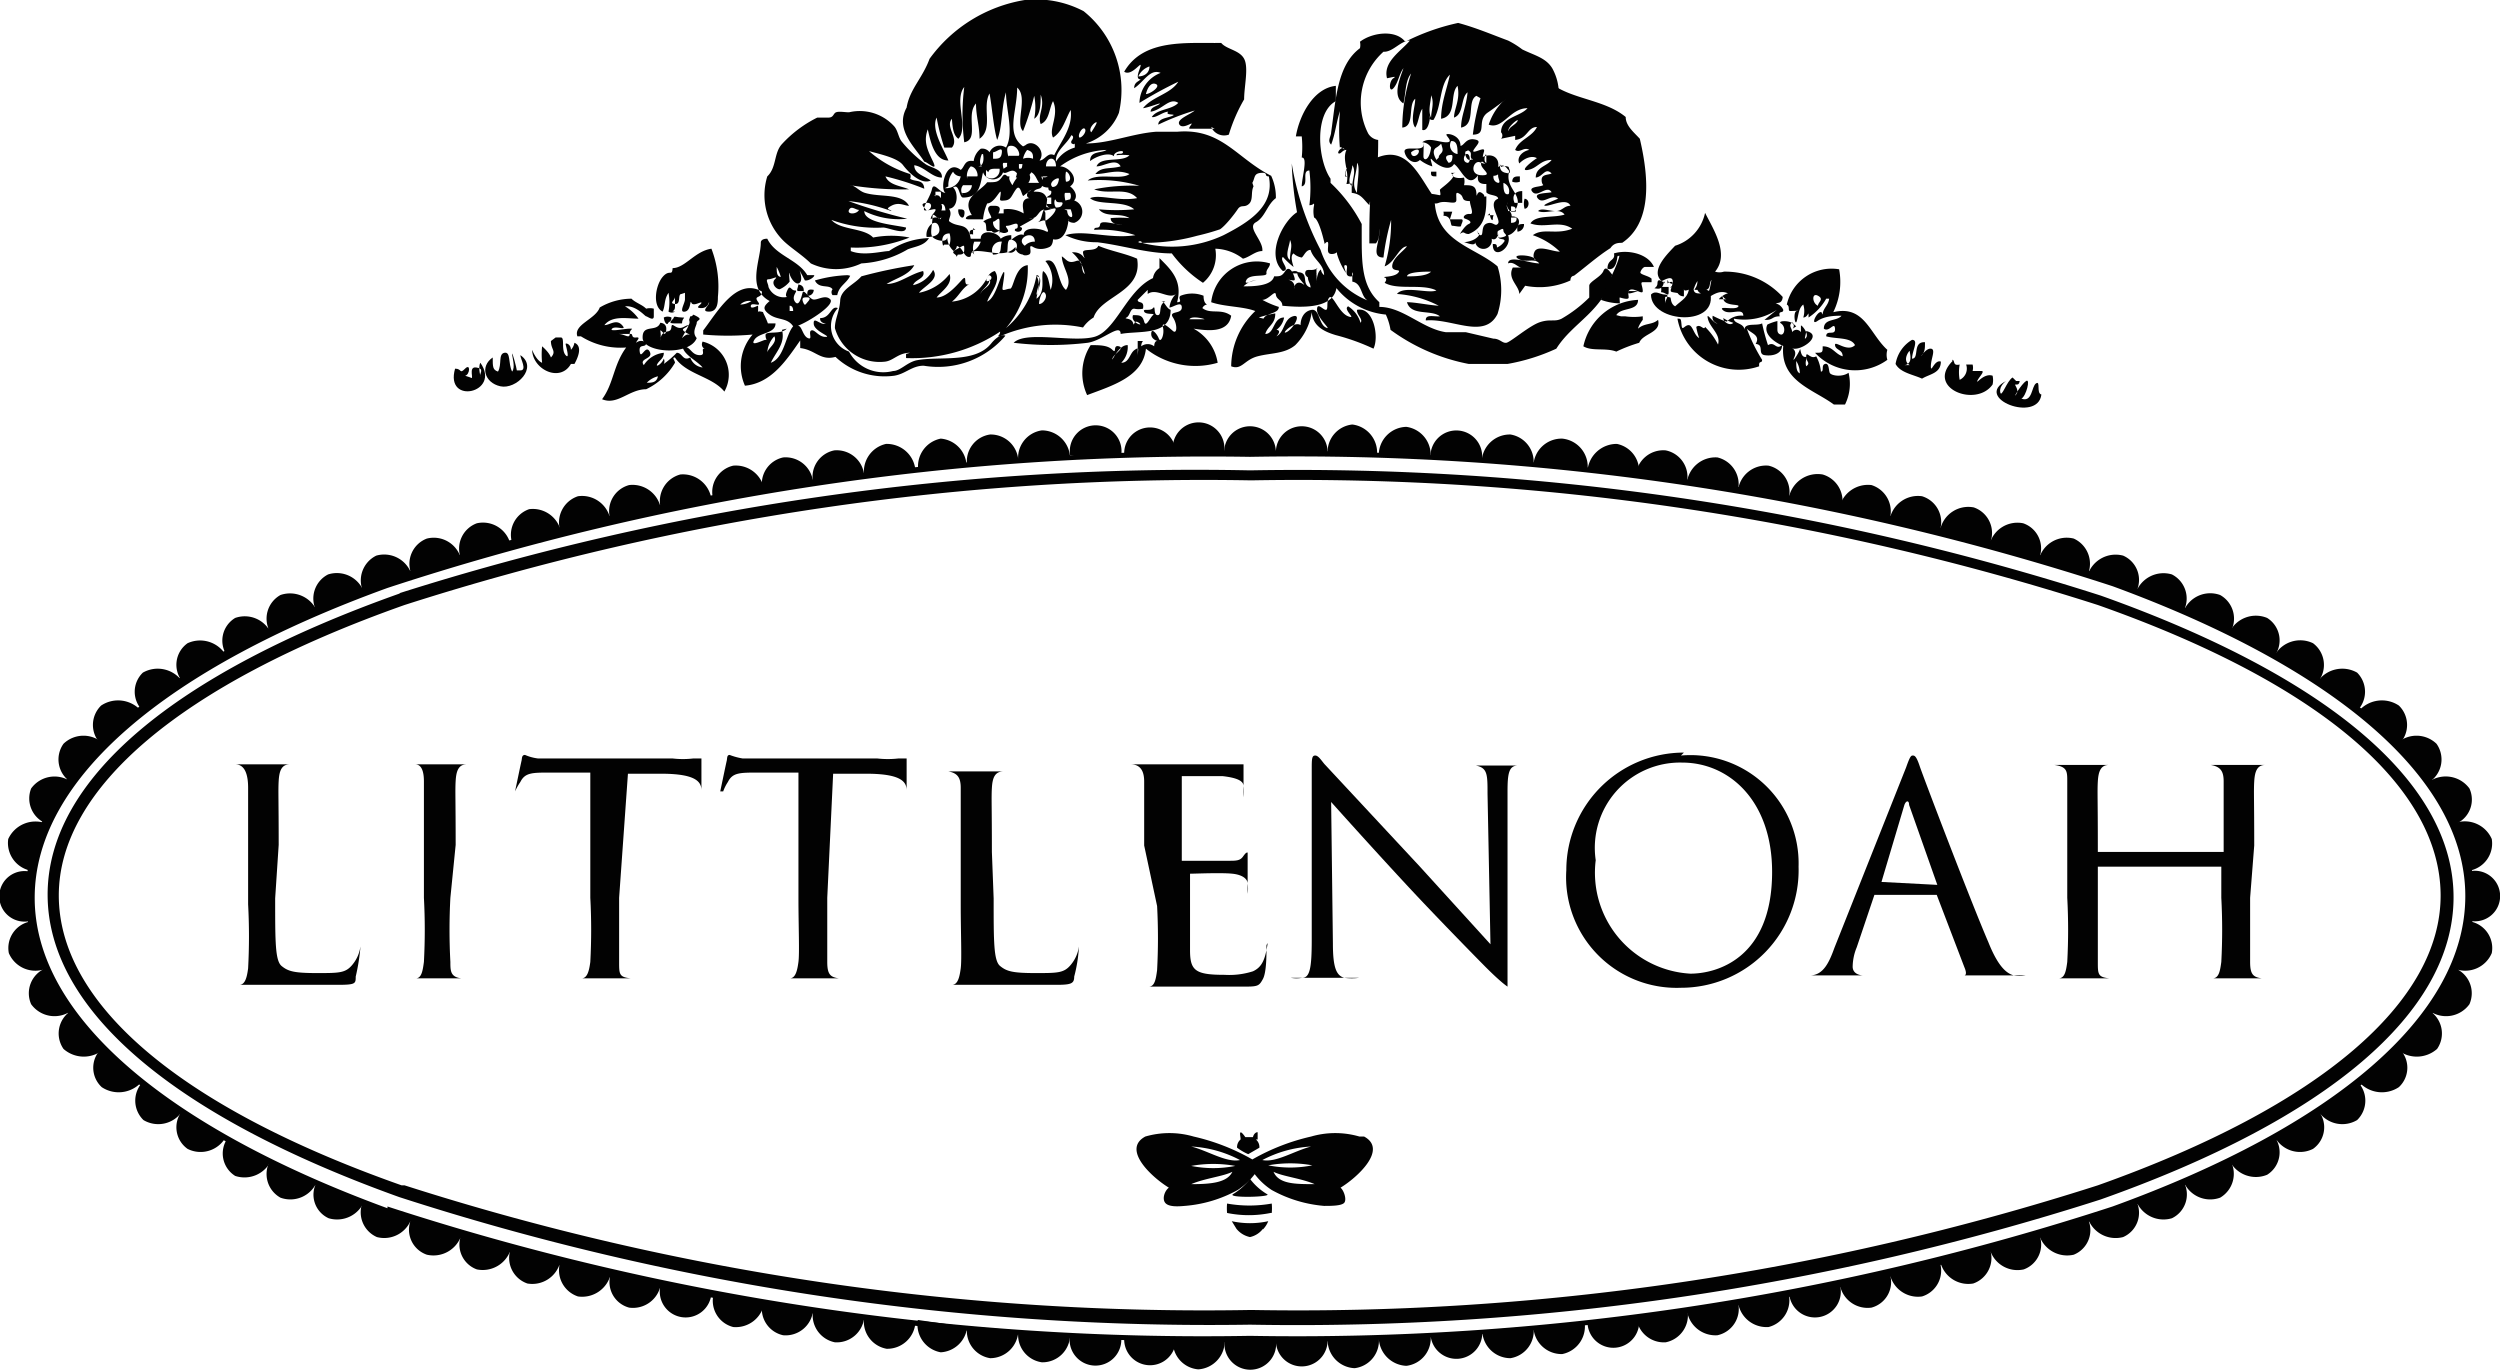 <svg xmlns="http://www.w3.org/2000/svg" viewBox="0 0 42.52 23.3"><defs><style>.cls-1,.cls-2{fill:#020202;}.cls-2{fill-rule:evenodd;}</style></defs><g id="レイヤー_2" data-name="レイヤー 2"><g id="レイヤー_1-2" data-name="レイヤー 1"><path class="cls-1" d="M4.68,15.28c0,.74,0,1.06.11,1.15s.21.12.6.12.49,0,.61-.15a.61.61,0,0,0,.13-.3s0-.07,0-.07,0,0,0,.08a3.52,3.52,0,0,1-.08.5c0,.12,0,.14-.31.14l-.84,0H4c-.05,0-.08,0-.08,0s0,0,0,0l.15,0c.1,0,.13-.13.15-.28a10.24,10.24,0,0,0,0-1.09v-.89c0-.78,0-.92,0-1.09S4.19,13,4,13l-.17,0s0,0,0,0,0,0,.08,0l.57,0,.54,0c.06,0,.08,0,.08,0s0,0,0,0l-.17,0c-.14,0-.18.11-.19.28s0,.31,0,1.09Z"/><path class="cls-1" d="M7.66,15.27a10.24,10.24,0,0,0,0,1.09c0,.15,0,.26.19.28l.23,0s0,0,0,0,0,0-.08,0H7c-.06,0-.08,0-.08,0s0,0,0,0l.15,0c.1,0,.12-.13.14-.28a10.24,10.24,0,0,0,0-1.09v-.89c0-.78,0-.92,0-1.09S7.17,13,7.06,13L6.9,13s0,0,0,0,0,0,.08,0l.51,0,.49,0c.06,0,.08,0,.08,0s0,0,0,0l-.12,0c-.14,0-.18.11-.19.28s0,.31,0,1.09Z"/><path class="cls-1" d="M10.53,15.27c0,.48,0,.88,0,1.09s0,.26.2.28l.23,0s0,0,0,0,0,0-.08,0H9.82c-.05,0-.08,0-.08,0s0,0,0,0l.15,0c.1,0,.13-.13.15-.28a10.24,10.24,0,0,0,0-1.09V13.14H9.36c-.31,0-.43,0-.51.16a1,1,0,0,0-.09.16s0,0,0,0,0,0,0,0,.1-.48.11-.52,0-.1.06-.1a.79.79,0,0,0,.22.06l.4,0h1.89a1.5,1.5,0,0,0,.35,0l.14,0s0,0,0,.06,0,.5,0,.55,0,.07,0,.07,0,0,0-.09v-.05c0-.16-.13-.27-.62-.28h-.63Z"/><path class="cls-1" d="M14.07,15.27c0,.48,0,.88,0,1.09s.05.26.2.28l.22,0s.05,0,.05,0,0,0-.09,0H13.36s-.08,0-.08,0,0,0,0,0l.15,0c.1,0,.13-.13.15-.28s0-.61,0-1.09V13.14H12.9c-.32,0-.44,0-.52.16a.74.74,0,0,0-.08.16s0,0-.05,0,0,0,0,0,.1-.48.11-.52,0-.1.05-.1a1.13,1.13,0,0,0,.22.06l.4,0h1.89a1.6,1.6,0,0,0,.36,0l.14,0s0,0,0,.06,0,.5,0,.55,0,.07,0,.07,0,0,0-.09v-.05c0-.16-.13-.27-.62-.28h-.63Z"/><path class="cls-1" d="M16.9,15.28c0,.74,0,1.06.11,1.15s.21.12.6.12.49,0,.61-.15a.61.61,0,0,0,.13-.3s0-.07,0-.07,0,0,0,.08a2.49,2.49,0,0,1-.08.5c0,.12-.05.14-.31.14l-.84,0h-1c-.05,0-.08,0-.08,0s0,0,0,0l.15,0c.1,0,.13-.13.15-.28s0-.61,0-1.09v-.89c0-.78,0-.92,0-1.09s-.05-.25-.21-.28l-.17,0s0,0,0,0,0,0,.08,0l.57,0,.54,0c.06,0,.08,0,.08,0s0,0,0,0l-.16,0c-.15,0-.19.11-.2.28s0,.31,0,1.09Z"/><path class="cls-1" d="M19.46,14.38c0-.78,0-.92,0-1.09S19.4,13,19.23,13l-.17,0s0,0,0,0,0,0,.08,0h1.72l.22,0,.07,0s0,0,0,0,0,.09,0,.23,0,.28,0,.34,0,.05,0,.05,0,0,0-.06a.81.81,0,0,0,0-.19c0-.08-.09-.14-.36-.17h-.69s0,0,0,.05v1.39s0,0,0,0h.8c.12,0,.19,0,.24-.07s.06-.07.08-.07,0,0,0,0,0,.12,0,.29,0,.28,0,.32,0,.09,0,.09a0,0,0,0,1,0,0,.56.56,0,0,0,0-.17c0-.07-.07-.15-.26-.17s-.64,0-.72,0a0,0,0,0,0,0,0v1.3c0,.35.09.42.59.42a1.32,1.32,0,0,0,.48-.06c.13-.06.19-.16.23-.36s0-.08,0-.08,0,0,0,.08,0,.38-.06.49-.08.13-.28.13l-.85,0h-.88c-.06,0-.08,0-.08,0s0,0,0,0l.15,0c.1,0,.12-.13.14-.28a10.24,10.24,0,0,0,0-1.09Z"/><path class="cls-1" d="M22.67,16.05c0,.41.06.54.19.58a.93.93,0,0,0,.26,0s0,0,0,0,0,0-.09,0h-1c-.05,0-.08,0-.08,0s0,0,0,0a.54.54,0,0,0,.2,0c.13,0,.16-.18.16-.64V13.1c0-.19,0-.25.06-.25s.12.11.17.16l1.61,1.73,1.2,1.32-.05-2.56c0-.33,0-.44-.2-.48l-.24,0s0,0,0,0,0,0,.1,0l.52,0,.43,0c.05,0,.09,0,.09,0s0,0-.06,0l-.12,0c-.16,0-.18.14-.18.45v2.95c0,.33,0,.36,0,.36s-.1-.06-.37-.33c-.05-.05-.78-.79-1.31-1.36s-1.16-1.27-1.32-1.45Z"/><path class="cls-1" d="M28.59,12.85a1.84,1.84,0,0,1,2,1.89,2,2,0,0,1-2,2.06,1.88,1.88,0,0,1-1.95-2,2,2,0,0,1,2-2m.11,3.76c.45,0,1.39-.26,1.39-1.73,0-1.21-.73-1.86-1.53-1.86a1.45,1.45,0,0,0-1.47,1.66,1.72,1.72,0,0,0,1.61,1.93"/><path class="cls-1" d="M32.42,13.05c.06-.17.08-.2.11-.2s.06,0,.12.18.86,2.28,1.17,3c.18.45.33.53.43.56a.54.54,0,0,0,.2,0s0,0,0,0,0,0-.1,0h-.79c-.09,0-.15,0-.15,0s0,0,0,0,.06,0,0-.14l-.47-1.23a0,0,0,0,0-.05,0H31.93s0,0-.05,0l-.3.89a.89.89,0,0,0-.07.33c0,.11.1.15.19.15h.05s.05,0,.05,0,0,0-.08,0h-1c-.06,0-.09,0-.09,0s0,0,0,0h.15c.23,0,.33-.22.42-.47Zm.53,2s0,0,0,0l-.48-1.36c0-.08-.05-.08-.08,0L32,15s0,0,0,0Z"/><path class="cls-1" d="M38.27,15.27c0,.48,0,.88,0,1.09s.05.26.2.28l.23,0s0,0,0,0,0,0-.08,0H37.56c-.05,0-.08,0-.08,0s0,0,0,0l.15,0c.11,0,.13-.13.15-.28a10.24,10.24,0,0,0,0-1.09v-.53a0,0,0,0,0,0,0H35.68a0,0,0,0,0,0,0v.53c0,.48,0,.88,0,1.09s0,.26.2.28l.23,0s0,0,0,0,0,0-.08,0H34.94s-.08,0-.08,0,0,0,0,0l.15,0c.11,0,.13-.13.15-.28a10.24,10.24,0,0,0,0-1.09v-.89c0-.78,0-.92,0-1.09s0-.25-.22-.28l-.17,0s0,0,0,0,0,0,.08,0l.57,0,.49,0c.06,0,.08,0,.08,0s0,0,0,0l-.12,0c-.14,0-.18.11-.19.28s0,.31,0,1.09v.11a0,0,0,0,0,0,0h2.14a0,0,0,0,0,0,0v-.11c0-.78,0-.92,0-1.09s-.05-.25-.22-.28l-.17,0s0,0,0,0,0,0,.08,0l.57,0,.49,0c.06,0,.08,0,.08,0s0,0,0,0l-.12,0c-.14,0-.18.11-.19.28s0,.31,0,1.09Z"/><path class="cls-2" d="M24.34,2.92h.09V3c-.07,0-.1,0-.09-.08"/><path class="cls-2" d="M17.07,3s.08,0,.1,0a.14.14,0,0,0,0,.07h-.1c0-.06,0-.06,0-.11"/><path class="cls-2" d="M17.62,3.11a.25.25,0,0,0,0,.1s0,0-.08,0,0-.11.1-.08"/><path class="cls-2" d="M16.3,3.56c.08,0,.12,0,.1.1s-.12,0-.1-.1"/><path class="cls-2" d="M24.66,3.73s.13,0,.19,0,0,.08,0,.11-.11,0-.15,0,0-.17-.15-.17a.14.14,0,0,0,0-.07c.09,0,.09,0,.15,0s0,0,0,0"/><path class="cls-2" d="M25.3,3.66c.05,0,.06,0,.09,0s0,0,0,.06-.05,0-.05-.09"/><path class="cls-2" d="M16.45,3.79s-.15,0-.13,0,.15,0,.13,0"/><path class="cls-2" d="M16.55,3.88c0,.05,0,.06,0,.11a.07.07,0,0,0-.06,0c0-.06,0-.09.1-.08"/><path class="cls-2" d="M22.09,4.65s-.08,0-.14,0,.1-.09.14,0"/><path class="cls-2" d="M14.46,4.69v0c-.06.13-.19.17-.22.33,0,0,0,0-.08,0a.08.08,0,0,1,0-.1c-.06-.09-.23,0-.3-.15a2.25,2.25,0,0,1,.56-.09"/><path class="cls-2" d="M28.3,4.78s0,.14-.11.13,0,0,0-.09.06-.05.13,0"/><path class="cls-2" d="M13.58,4.84s.1,0,.09.11l-.09,0c-.05,0,0-.06,0-.13"/><path class="cls-2" d="M28.3,4.88h.08s0,0,0,.09-.05,0-.13,0a.2.2,0,0,0,0-.09"/><path class="cls-2" d="M13.84,4.93a.1.1,0,0,1-.11.1c0-.08,0-.12.11-.1"/><path class="cls-2" d="M11.42,5.4c0,.08-.05.07-.06.1s-.06,0-.07-.1a.15.15,0,0,1,.13,0"/><path class="cls-2" d="M11.68,5.5c-.1,0-.09,0-.22,0s0-.07,0-.1.06,0,.14,0,0,0,0,.1"/><path class="cls-2" d="M32.52,5.78c.12,0,0,.19,0,.32.13,0,0-.29.22-.28,0,.11,0,.15-.05.22s.06-.12.15-.11,0,.17,0,.3.06-.12.17-.08c0,.2-.19.21-.32.29-.15-.07-.37-.1-.45-.25a.59.59,0,0,1,.28-.41m-.13.43s.06,0,.09-.06,0-.16,0-.18-.14.16,0,.24"/><path class="cls-2" d="M34.29,6.48l.06,0s0,.07-.06.06.07.08,0,.17.09-.18.17-.23,0,.26-.08.3c.19.07.17-.21.25-.26s0,.17.09.19c-.06.49-1.17.06-.6-.23,0,0,0,0,0,0s-.12.08-.1.19.11-.19.21-.25"/><path class="cls-2" d="M16,3.73a.13.13,0,0,0-.17,0c0-.07.06-.1.08-.15s-.08,0-.17,0,.08-.22.11-.36.13.06.23.06c-.1-.06,0-.59.26-.39.07-.05.06-.18.22-.15a.32.32,0,0,1,.12-.21.15.15,0,0,1,.15.06.19.19,0,0,1,.28-.08c.14-.25,0-.64,0-.94-.08.25-.06.6-.15.81-.06-.19-.09-.58-.13-.79-.13.23.07.6-.17.77,0-.22-.06-.38-.06-.6-.18.2.06.61-.2.66a3.74,3.74,0,0,1,0-.94c-.18.22.08.69-.1.88-.09-.06-.1-.21-.11-.34-.12.14.13.34,0,.49-.05,0,0,0-.13,0A4,4,0,0,1,15.93,2c-.1.21.13.55.2.73-.23,0-.3-.3-.35-.53-.08.21,0,.36.09.55s-.1,0-.15,0c-.14-.23-.51-.54-.3-.92.05-.31.27-.5.39-.83a2.5,2.5,0,0,1,1.62-1,1.75,1.75,0,0,1,1,.19,1.72,1.72,0,0,1,.6,1.73.9.9,0,0,1-.56.52c.4,0,.79-.17,1.2-.2.1,0,.27,0,.36,0,.75-.06,1,.45,1.59.75a.86.86,0,0,1,.08.38c-.15.11-.18.32-.34.41s.13.31.11.49c-.12,0-.21.1-.33.13a.8.8,0,0,0-.47-.17.61.61,0,0,1-.21.58,2.07,2.07,0,0,1-.53-.5c-.42,0-.85-.14-1.27-.19A1.2,1.2,0,0,1,18.12,4c.32-.1.76.07,1.19,0a1.86,1.86,0,0,0-.7-.09c0-.07.09,0,.1-.09s.24,0,.39,0c-.06,0-.21,0-.21-.11a1.7,1.7,0,0,1,.32,0c-.16-.1-.4,0-.52-.15a3.25,3.25,0,0,0,.6,0c-.18-.16-.61-.06-.75-.19.16-.07.48.06.8,0-.18-.2-.48-.05-.73-.15a3.21,3.21,0,0,1,.77-.06,2.41,2.41,0,0,0-.88-.09c.16-.14.57,0,.71-.11-.22-.09-.38,0-.58,0,.1-.13.25-.08.43-.13-.08-.15-.28,0-.41,0,.07-.18.44-.06.56-.19a1.09,1.09,0,0,0-.22,0c0-.05.1,0,.11-.05s-.18,0-.15.07c-.09-.08-.31,0-.41.08,0-.18.19-.13.28-.19a1.43,1.43,0,0,0-.79.28c.15,0,.34.22.17.34.07.05.14.16.07.24a.2.2,0,0,1,0,.38s-.11,0-.1-.06,0,.39-.26.34c0,0,0,.1-.06.13s-.18.06-.28,0,0,.1-.07.13-.11,0-.1,0-.12,0-.13-.13c-.15.18-.41.08-.62.07s-.09.1-.17.1-.1-.13-.17-.17,0,0-.09.07a.33.33,0,0,1-.11-.24c0,.11-.2.06-.25,0s0-.22,0-.34.11.1.15,0m1.43-1.22c.14-.12.36.1.24.26.09,0,.14-.15.25-.09.11-.23.32-.47.28-.77-.09.16-.14.37-.3.47-.08-.15.11-.38,0-.62-.07.13-.06.33-.21.39-.06-.16.08-.28,0-.5,0,.15,0,.34-.11.41a1,1,0,0,0,0-.39,4.7,4.7,0,0,1-.19.6c-.14-.13.09-.58-.1-.74,0,.41-.2.78.1,1m1.16-.24s.13-.19.08-.17-.13.12-.08.17m-.2.09c.05,0,.13-.11.09-.15s-.13.11-.09.15m-.14.06s.07-.08,0-.1c-.07.15-.28.27-.26.45a.56.56,0,0,1,.32-.24s0-.13,0-.08-.07,0-.06,0m-1.07.22c.05,0,.13,0,.17,0s0-.16-.11-.17-.08.09-.06.19m-.26-.05V2.7c.09,0,.14,0,.15-.11s-.09,0-.15,0m.51.11a.24.24,0,0,1,.17,0c0-.07,0-.12-.1-.15a.35.35,0,0,0-.07.15m-.77.13c.09,0,.11-.1.09-.21H16.7s-.07.15,0,.21m1.09,0c.08,0,.09,0,.17,0,0-.19-.17-.16-.17,0m-.66,0a.21.21,0,0,1,0-.06s.05,0,.05,0-.08,0-.11,0,0,.11,0,.1m.26,0c.05,0,.05,0,.06-.08h-.06c0,.06,0,0,0,.08M16.45,3s.15,0,.17,0,0-.16-.11-.17a.23.23,0,0,0-.06.21m.32-.15c0,.06,0,.06,0,.11A.14.14,0,0,0,17,2.87s0,0-.06,0-.12,0-.13.06m1.09.62s-.1,0-.11-.12.08-.08.09-.15-.05,0-.05-.09c-.2,0-.17-.2-.29-.26-.06.11-.18.08-.26,0s-.17.05-.22,0a.18.18,0,0,1-.34,0c-.05.2-.05.43-.34.43-.07,0-.06-.25-.17-.17.09.07.09.35-.07.36.06.09,0,.15,0,.21.16.13.32,0,.37.3,0,0,.13,0,.17,0,0-.17.29-.12.34,0A.29.29,0,0,1,17.2,4s0,.08,0,.08.14-.13.21-.08c0-.15.27-.12.37-.07s0-.08,0-.15-.09,0-.15,0c.11,0,.07-.21.17-.26m-1.73-.32A.25.25,0,0,0,16.34,3s-.09,0-.13-.08a.36.36,0,0,0-.08.25m2-.08c.13,0,.05-.17,0-.17a.44.44,0,0,0,0,.17M17.71,3a.1.1,0,0,0,.11,0s0,0-.09,0a.08.08,0,0,1,0,.06m3.59.11c-.05.1,0,.23-.08.3s-.13,0-.19.09-.21.28-.3.34a4,4,0,0,1-.39.11,3.35,3.35,0,0,1-.94.12c0-.06-.13,0,0,0A2.06,2.06,0,0,0,20.81,4c.47-.24.87-.51.77-1-.09,0,0-.07-.13-.06s-.1.08-.15.17m-3.4.07c.08,0,.1-.07.11-.13s-.2.05-.11.13m-1.54.1a.14.14,0,0,0,.17-.13c-.09,0-.08,0-.15,0a.13.13,0,0,0,0,.17m-.49,0c.07,0,.08,0,.11.05a.31.31,0,0,0,0-.11l-.09,0s0,.05,0,.08m2.29.05a.12.12,0,0,0,0-.11s-.05,0-.08,0,0,.14,0,.13m-.24.06s0-.05,0-.11h-.13c0,.07,0,.11.08.11m.09.06c.08,0,.13,0,.15-.06s-.09,0-.11-.06-.05.06,0,.12m-2.2.05c.08,0,.12-.14,0-.13s-.06.06,0,.13m.23,0h.09s0-.12-.07-.11a.13.13,0,0,1,0,.11m2.14,0s0,.09.06.11,0-.13,0-.13,0,0,0,0-.07,0-.11,0m-.32.06c0,.06,0,.11,0,.13s.14-.09.17-.17-.09,0-.19,0m-2,.45c.06,0,.26,0,.21-.17s-.24,0-.21.17m.3.13s0,0,.09,0a.32.32,0,0,0,0-.19c-.13,0-.14.11-.11.21m1.39,0a.22.22,0,0,1,.17-.07c0-.22-.35-.06-.17.07m-.3.1c.12.08.24-.12.11-.19s-.09.12-.11.19m-.6,0a.28.28,0,0,0,.15-.17s0,0-.11,0a.29.29,0,0,0,0,.22m.32,0c.17,0,.11-.1.15-.22a.15.15,0,0,0-.15.22m-.6,0c.07,0,.11,0,.11-.09s0-.07-.13,0,0,.07,0,.13"/><path class="cls-2" d="M25.11,1.63c-.17.09,0,.49-.26.54,0-.2.09-.36.11-.6-.12.1-.06.37-.23.43,0-.15.11-.3.06-.54-.14.14,0,.51-.28.56,0-.27.1-.51.15-.75-.18.17-.14.55-.28.77-.05,0-.07,0-.06-.07s0,.28-.13.24c0-.11,0-.26,0-.36-.06.09-.06.23-.12.32-.09-.12,0-.35,0-.49-.13.11,0,.47-.22.49A3,3,0,0,1,24,1.25c-.1.12-.09.34-.13.51-.19-.12-.07-.4,0-.6-.07.09-.09.25-.17.34s-.08-.12,0-.17-.08,0-.11,0c-.07-.28.24-.46.39-.64-.16,0-.29.2-.45.19a1.16,1.16,0,0,0-.26,1.39.23.23,0,0,0,.17.11,7.31,7.31,0,0,1-.08,1.11c-.07,0-.05-.14-.07,0-.11-.11-.14-.19-.3-.21,0-.06,0-.13,0-.15s-.05,0-.09,0c.06-.21-.08-.4,0-.58-.07,0-.09.07-.13.06s.05-.13.09-.08-.09-.08-.07,0a3.66,3.66,0,0,1,0-.64c-.06.18-.08.39-.15.57-.07-.07,0-.14,0-.21.08-.55.1-1.14.49-1.43a.24.24,0,0,0,0-.11c.21-.16.61-.21.77,0a3.72,3.72,0,0,1,.9-.32c.3.08.58.2.85.3a1.46,1.46,0,0,1,.24.15c.2.1.4.14.51.32a.9.9,0,0,1,.11.36s0,0,0,.05-.2-.11-.32-.11c-.32,0-.67.31-.88.45s0,.38-.26.38a3.77,3.77,0,0,1,.13-.62M24.34,2c0-.11.06-.25,0-.38,0,.1-.06.26,0,.38M23.08,3.28c0-.17.06-.45,0-.51,0,.19-.11.36,0,.51M23,3.17c0-.13.07-.26,0-.36,0,.11-.11.29,0,.36M22.91,3c-.05,0,0-.13,0-.15s-.07.2,0,.15"/><path class="cls-2" d="M20.66,2.19c-.09,0-.11,0-.19,0s0,0,0,0-.17,0-.21,0-.05,0,0-.07-.14.09-.2,0,.18-.17.26-.24a4.11,4.11,0,0,0-.62.24c0-.11.15-.11.24-.15s-.14,0-.07-.07c-.09,0-.21.11-.28.09.09-.14.34-.12.45-.24-.15-.1-.27.12-.47.15,0-.08.1-.09.15-.13s-.18.06-.28.07c.16-.2.47-.24.6-.45a7,7,0,0,0-.66.36.56.56,0,0,1,.36-.51c-.18-.08-.29.16-.45.26,0-.1.07-.11.11-.15-.11,0,0-.19,0-.24s-.16.19-.28.11c.33-.57,1.07-.48,1.65-.49.09.11.31.12.39.27s0,.47,0,.69a2.8,2.8,0,0,0-.26.6.24.24,0,0,1-.3-.13m-1.24-.86c.09,0,.19-.05.19-.17a.32.32,0,0,0-.19.17m.13.3c.07,0,.26-.13.17-.17s-.15.08-.17.17"/><path class="cls-2" d="M21.41,5.4a1.87,1.87,0,0,1,.28-.07c0,.19-.13.21-.17.35.16,0,.13-.28.32-.28a.33.33,0,0,1-.13.21s.1,0,0,.11c.14-.07.12-.29.28-.34s0,.22-.11.27.13-.2.24-.12c0-.12.06-.24.19-.26s.12.24.24.3-.15-.16-.15-.3.1,0,.15,0,0-.15.06-.21.16.26.32.32-.1-.12,0-.17a.5.5,0,0,1,.21.28c.05-.06-.07-.14-.06-.22.28-.06.38.46.28.66a3.7,3.7,0,0,0-.64-.23c-.2-.06-.39-.15-.41-.39a1,1,0,0,1-.28.56c-.18.15-.41.13-.64.19s-.27.24-.45.17a1.31,1.31,0,0,1,.41-.94c-.21-.08-.52-.07-.75-.15a.78.78,0,0,1,1-.66c0,.07-.07.1-.06.17s-.28,0-.34.11.11,0,.19,0,0,0,0,0-.13,0-.24.11c.15,0,.48,0,.52-.17.1,0,.13,0,.19-.09s.12,0,.15.09,0,.07-.08.06.12,0,.08.15c0-.07.06-.14.15-.08s-.13-.13-.09-.2c.21,0,.05.21.22.26,0-.09-.1-.16,0-.24s.11,0,.1.13,0-.11.05-.17,0,0,.08.07c0-.19-.18-.26-.23-.43-.08,0-.11.1-.15.13A.26.26,0,0,1,22,4.31c-.07.05,0,.21,0,.23a1.45,1.45,0,0,1-.18-.17c-.07.06.14.22,0,.24-.3-.27,0-.85.24-1a5.55,5.55,0,0,1-.09-.83,4.8,4.8,0,0,0,.49,1.47,1.39,1.39,0,0,0,.8.86c-.12-.07-.09-.29-.26-.32,0-.06,0-.12,0-.15s.05.08-.05.06,0-.18-.06-.19,0,.1,0,.13a1.17,1.17,0,0,1-.15-.32c0-.06,0,0-.09,0s-.06-.09-.06-.17-.06,0-.06,0-.09-.42-.18-.45a.5.5,0,0,1,0-.21c0-.06,0,0-.08,0a2.42,2.42,0,0,0,0-.59c-.14,0,0,.24-.13.27,0-.14.11-.5,0-.49a1.79,1.79,0,0,0,0-.36s-.07,0-.1,0c.06-.36.3-.82.68-.86,0,.14,0,.15,0,.26-.37.2-.31,1-.09,1.32,0,0,0,.06,0,.07a2.64,2.64,0,0,1,.53.7c0,.11,0,.16,0,.2,0,.46,0,.86.3,1.13,0,0,0,.06,0,.08.4,0,.73.37,1.13.43.13,0,.24,0,.34,0l.47.11c.11,0,.15.08.22.07s.39-.29.57-.35.25,0,.37-.06a2.26,2.26,0,0,0,.47-.36c0-.07,0-.13,0-.2s.2-.15.24-.25.1,0,.15.06c-.13.61-.67.81-.95,1.26a3.36,3.36,0,0,1-.83.26c-.21,0-.44,0-.66,0a3.3,3.3,0,0,1-1.33-.58,1,1,0,0,0-.08-.26,1.22,1.22,0,0,1-.84-.45c-.06.36-.6.33-.92.3,0-.1-.1-.1-.11-.19s-.12.09-.23.09a1.57,1.57,0,0,0,.28.12c0,.12-.22.1-.26.2m.45-1c0-.17.05-.23,0-.34,0,.08-.1.28,0,.34"/><path class="cls-2" d="M24.34,2.51a.18.18,0,0,0-.15-.09c.11-.09.28,0,.41,0s0-.1,0-.13.24,0,.24.19c.06,0,.09-.13.23-.11s.06.08,0,.17.1,0,.15,0,0,.07,0,.13c.14-.07.29,0,.26.17.1-.06.13,0,.19.07-.09.31.28.4.09.68h-.11c0-.05-.05-.07,0-.15-.07.09.07.15.06.24.25,0,.07.3-.06.32.08.22-.27.44-.26.15.05,0,.07,0,.07.06a.28.28,0,0,0,.13-.11c0-.06-.12,0-.11-.1s0,.12-.11.06a.14.14,0,1,1-.28.06c0,.08-.16,0-.19,0s.13,0,.22-.08,0-.07,0-.11,0,.06.06.07,0-.16.11-.2.14.07.19,0-.19-.35,0-.42c0-.07-.16-.05-.2-.11V3.13c-.06,0-.17,0-.14-.15-.18.25-.29-.12-.41-.19-.09.15-.31,0-.37-.07s0,.07,0,.11a.66.66,0,0,1-.21-.11c-.09.09-.23,0-.26-.13s.31,0,.32-.12,0,.11,0,.19.1.08.13-.15m.45.11c0-.1,0-.23-.11-.22a.15.15,0,0,0,.11.22m-.32.06c0-.07.09-.07.06-.17s0-.06-.1,0,0,.2,0,.21m.62,0c-.07-.05,0-.11-.06-.15s0,0-.05,0,0,.22.11.13M24,2.59c0,.1.11.07.13,0s-.07-.05-.13,0m.6.18c.05,0,.09,0,.1-.07s0-.07-.06-.06-.06.06,0,.13m.32,0c.05,0,.05-.13,0-.15s-.11.13,0,.15m.32,0c0-.06,0,0,0-.11s-.07.09,0,.11m-.09,0c-.12-.08-.22.2,0,.21s0-.1,0-.19.06,0,.08,0m.24,0c0,.06,0,.13.1.15s0,0,.05,0,0-.07,0-.1a.15.15,0,0,0-.13,0m-.13.17a.1.1,0,0,0,.08.1c.05,0,0-.07,0-.12s0,0-.08,0m.32.1a.18.18,0,0,0,.13,0V3c-.07,0-.12,0-.13.08m-.06.22a.15.15,0,0,0-.09-.19c0,.08,0,.22.09.19m.1.15h.13c0-.1,0-.09,0-.2-.13,0-.18.09-.13.2m.17.1c.08,0,.1-.16,0-.17a.31.31,0,0,0,0,.17m-.23.05h.08c0-.06,0-.09-.08-.09Zm0,.19q.11,0,.09-.09h-.09Zm.11.15a.12.12,0,0,0,.11-.13c-.07,0-.13,0-.11.13m-.34,0c0,.09,0,.12.1.09s0-.05,0-.11-.06,0-.08,0"/><path class="cls-2" d="M17.79,3.56c-.15,0-.12.18-.29.15,0,0,.05,0,.08,0s-.14.09-.21.13.05,0,0,.08a.08.08,0,0,1-.11,0c0-.06.05,0,.05-.08s-.11,0-.18,0,.06.08,0,.11-.09,0-.12,0S17,3.94,17,4s0,0,0,0,0-.05,0-.07-.09.07-.13,0,0,0,0,0-.05,0-.08,0,0-.14-.05-.15.06-.06.11-.07-.12-.17,0-.21c0,0,0,0,.05,0s.15,0,.08.13h.09s0,0,0-.07a.52.52,0,0,1,.34.07c0-.07-.07-.26.11-.26-.06,0-.08-.08,0-.13s-.08.06-.11.09-.05-.22-.13-.11-.08.18-.19.19-.08,0-.07-.12-.1.17-.23.17a.84.84,0,0,0-.07.27c-.1,0-.15,0-.25,0s0-.08.06-.07c-.19-.3.13-.39.26-.56.16,0,.19,0,.26-.1s.12.09.17.15a.57.57,0,0,1,.08-.13c-.05,0,0,0,0-.13s0,0,.09,0,.18.11.1.22c.1,0,.14,0,.24,0,0,.14-.09.07-.15.15.1,0,.19,0,.23.13M17,3.88s0,0,0-.11-.06,0-.11,0a.14.14,0,0,0,.11.15"/><path class="cls-2" d="M24.68,2.94c.05,0,.06,0,.09,0-.13,0-.07.12.13.08a.25.25,0,0,1,0,.13c.12,0,.2,0,.21.13s0-.06.09,0,0,.07.08.06c0,.23,0,.52-.3.64-.09,0-.07-.06-.15,0s0,0,0,0,.08-.14.15-.17,0-.07-.06-.09,0-.09.08-.08,0-.14,0-.22c-.16,0-.09-.07-.17-.12s-.06,0-.06.1-.17,0-.3.05-.1-.08-.15-.13.15,0,.17,0,0-.07,0-.09.18-.13.23-.23"/><path class="cls-2" d="M13.3,5.61c.06.23-.1.37-.19.56.23-.08.25-.47.38-.62-.1-.15-.26-.1-.4-.2s-.09-.15,0-.23c-.4-.22-.15-.69-.15-1,0,0,0-.06.11-.06.14.29.52.35.68.62,0,0,.07,0,.11,0s-.06.1-.15.09l-.09-.17s.06.16,0,.21-.15-.07-.17-.15,0,.12,0,.13a.45.45,0,0,1-.17.13c-.06,0-.15-.1-.08-.17s-.05,0-.11,0,0,.08,0,.13a.28.28,0,0,0,.32.17s-.05,0,0-.11.06,0,.13,0-.07.09,0,.19.11-.08.13-.15.1.08.17.11.21-.09.3,0-.36.38-.55.45c.07,0,.08.17.17.21s0-.11.06-.13.12.11.24.11-.19-.09-.2-.22.09,0,.18,0-.09,0-.07-.1c.18,0,.18-.22.3-.17a.46.46,0,0,0,.19.74.66.66,0,0,0,.75.33c.12,0,.23-.14.39-.18.38-.08,1,.06,1.28-.29,0,0,.14-.18.24-.13a1.5,1.5,0,0,1-1.39.51c-.2,0-.31.14-.5.17a1.22,1.22,0,0,1-1-.32c-.26.07-.34-.12-.6-.15,0-.06,0-.11,0-.13-.23.33-.49.73-.94.77a.82.82,0,0,1,.13-.87,4.6,4.6,0,0,1-.84,0s0-.06,0-.07c.24-.31.57-.91,1-.66,0,.12-.15.06-.07.17s-.11,0-.12.07.11,0,.12,0,0,.14,0,.11.1,0,.09,0,.05.1.08.19h.13c0,.18-.28.15-.36.28s.15,0,.19,0,0,0,0-.08.26,0,.36-.11m-.1-.88a.87.87,0,0,0-.07-.17c0,.09,0,.16.07.17m.42.47s0,0,.05-.06,0-.07-.07-.06,0,.12,0,.12m-1.09,0a.36.36,0,0,0,.19-.06.22.22,0,0,0-.19.06m.75.11c0-.07,0-.11,0-.15s0,.15,0,.15m.09,0h.06q0-.09-.06-.09ZM13.05,6c0-.07.18-.17.12-.28a.43.43,0,0,0-.12.28"/><path class="cls-2" d="M11.12,5.29s0,0,0,.09-.11,0-.13,0-.17-.19-.36-.17a.77.77,0,0,1,.23.21c-.19,0-.45-.06-.58.11.09,0,.2-.11.3,0s-.11,0-.17.06.21,0,.3,0,0,0,0,.09-.09,0-.19,0,.17,0,.21,0,0,.07.09.06,0,.06,0,.09a.13.13,0,0,1,.17,0c0,.1-.13,0-.11.15s.1-.13.17,0-.19.11-.1.23A.46.46,0,0,1,11.29,6c0,.1-.07.12-.11.19s.08,0,.11-.09a.1.1,0,0,1,0,.09A1.62,1.62,0,0,0,11.51,6c.1,0,.1.15.23.08a.25.25,0,0,0,.21.17c-.1-.12-.33-.22-.34-.36.14,0,.14.14.28.15s0-.13.11-.11c-.05,0-.08-.06-.05-.12a.58.58,0,0,1,.37.85c-.21-.26-.65-.29-.84-.58-.06,0,0,.05,0,.09a1.13,1.13,0,0,1-.49.45c-.29,0-.49.28-.75.17.2-.27.19-.58.41-.88a1.26,1.26,0,0,1-.77-.19s-.06,0-.06,0c-.07-.2.31-.29.38-.49a1.08,1.08,0,0,1,.54-.15c.07.07.18.1.25.17a.25.25,0,0,1,.13,0M11,6.51c.08,0,.17,0,.19-.11a.4.4,0,0,0-.19.11"/><path class="cls-2" d="M19.74,5.12c.07,0,.09.12.17.15,0,.45-.54.35-.85.41,0-.19-.3.11-.56.15a5.29,5.29,0,0,1-1.26,0c.21-.21,1,0,1.37-.1s.55-.79,1-1a.24.24,0,0,1,.11-.17c0-.06,0-.14,0-.17.19.19.4.38.3.75.11,0,0-.07.06-.11a.53.53,0,0,1,.39,0q0,.12.06.15s-.05,0-.08.06c.14.11.32,0,.49.13-.05.31-.43.25-.64.22a.8.8,0,0,1,.41.58,1.35,1.35,0,0,1-1.22-.24c-.05.48-.58.63-1,.79a.88.88,0,0,1,.06-.85c.15,0,.29,0,.37.08s0-.09.11-.06-.09.13-.11.21.1-.24.26-.23a.38.38,0,0,1-.11.3c.14,0,.14-.16.23-.22s.05,0,.05.11,0-.19,0-.26h.06c.06,0,0,0,0,.09a.18.18,0,0,1,.22,0s0-.1.06-.09-.11,0-.11-.12.1,0,.13.08.1-.07.07-.19.1,0,.17.06.08-.11,0-.23.15-.05.15-.17-.15,0-.21,0A.38.38,0,0,1,20,5c-.12.1-.33-.11-.48,0,0,0,0-.06,0-.07l-.17.17c0,.07.12,0,.09.15a.34.34,0,0,1-.15,0c-.07,0-.07.12-.13.15s.08,0,.11.09,0-.07.1,0-.15,0-.1-.13c.11,0,.16,0,.19.11s.1-.07.15-.11-.12,0-.15-.06.1,0,.15-.06,0,.12.08.12,0-.18.13-.23m.41.3c.08,0,.21,0,.25,0s-.21-.07-.25,0"/><path class="cls-2" d="M22.39,4.56s0,.05,0,.09-.09,0-.08.06-.13,0-.11-.08.11,0,.21-.07"/><path class="cls-2" d="M28.38,4.8c.1.07.12,0,.24,0s0,0,0,0,0,0,0,.11-.09.07-.17.06,0-.09,0-.15-.09,0-.09,0,0,0,0-.06"/><path class="cls-2" d="M31.06,5.08a.92.92,0,0,1-.3.32c0-.15,0,0-.09,0a.36.36,0,0,0,0-.22c-.08.06-.08.18-.11.28s-.07-.16,0-.17-.06,0-.11,0,0-.08-.06-.11a.78.78,0,0,1,.89-.6,1.17,1.17,0,0,1-.1.73c.53-.13.62.37.92.64a.3.3,0,0,0,0,.17A.93.93,0,0,1,30.87,6C31,6,31,6,31,5.89c.17,0,.21.13.34.17,0-.12-.12-.1-.13-.19s.21.13.34,0c-.07-.14-.32-.1-.49-.15,0-.12.16,0,.15-.13s-.1.07-.19,0c0-.18.22-.12.3-.22-.1,0-.28,0-.41.09s0-.18.07-.15A.18.18,0,0,0,31,5.35c0-.1.1-.16.11-.27m-.19.12c0-.06.11-.11,0-.17s-.1.13,0,.17"/><path class="cls-2" d="M28.75,4.84c.1,0,0,.14.13.15s-.05,0,0-.11.11.06.2.07c.18.62-1,.55-1,.06.08-.08.15,0,.24,0s0,.09,0,.15,0-.07,0-.1.08,0,.09,0,0,.11.08.15c.13-.12.23-.15.24-.34"/><path class="cls-2" d="M11.74,5.38c.08,0,0-.06.11,0s0,.06,0,.11-.09.16,0,.26c-.12.31-.91.25-.92,0s.24-.09.3-.26c0,0,.12,0,.1.13s-.06,0-.1,0a.48.48,0,0,1,0,.17s0-.09.06-.13.12,0,.13-.1.08.07.21,0,.07,0,0,.13,0,0,.07,0,0,0-.07-.06.14-.05.09-.19"/><path class="cls-2" d="M25.84,5c0-.14-.21-.26-.11-.45.07,0,.06,0,.15,0-.07,0-.13-.11-.23-.07,0-.15.37,0,.53,0-.08-.1-.23,0-.36-.08s.22-.07.28,0-.06,0,0-.12.3,0,.43,0A1.23,1.23,0,0,0,26.07,4c.18-.13.39,0,.67-.11-.21-.15-.47,0-.71-.09.09-.15.39-.09.58-.15-.09-.13-.32,0-.45-.06.05-.06.19,0,.3,0s.14-.09.25-.09c-.06-.14-.32,0-.42,0s.14-.09.21-.12c-.11-.09-.25.1-.34,0s.13-.09.23-.11c-.08-.13-.23.09-.32,0s.09-.09.15-.11,0,0,0-.1.11-.08.17-.11c-.11-.11-.15.06-.27.07,0-.18.19-.19.27-.3-.19,0-.24.14-.4.17s.07-.15.15-.2c-.09-.05-.21,0-.3.09-.05-.11.06-.21.17-.23-.09-.06-.16.06-.24,0,.07-.18.29-.22.37-.39-.16,0-.16.2-.37.22,0,0,0,0,0-.07l-.24.05a.08.08,0,0,0,0-.11c0-.26.32-.26.45-.41-.3,0-.42.37-.66.28a1,1,0,0,1,1.09-.68c.35.25.89.26,1.24.55,0,.15.14.26.24.37.17.72.19,1.44-.3,1.77-.06,0-.14,0-.2.09-.22.14-.42.32-.62.47,0,0-.06,0-.06.08a1.26,1.26,0,0,1-.77.09m-.28-2.63c0-.07.11-.1.15-.17s-.19.11-.15.17"/><path class="cls-2" d="M14.78,2.57a1.9,1.9,0,0,0,.7.39.1.1,0,0,1,0,.08c.08.06.23,0,.24.17A4.54,4.54,0,0,0,15.06,3c.06.15.26.16.4.22a5.47,5.47,0,0,1-1-.07c.08,0,.15.1.25.13.26.08.63,0,.75.22-.08,0-.17-.07-.3,0s0,.06,0,.09a3,3,0,0,0-.73-.17,9.16,9.16,0,0,0,1,.3,1.31,1.31,0,0,1-.73-.13c0,.2.49.23.71.28,0,.14-.3,0-.39,0a2.21,2.21,0,0,1-.88-.13c.16.18.55.13.71.3a1.61,1.61,0,0,1,.62,0,2.43,2.43,0,0,1-1,.17s0,0,0,.06c.22.09.54,0,.65,0a1.25,1.25,0,0,1,.68-.22c-.08.13-.23.14-.36.19a1.73,1.73,0,0,1-.79.24,1,1,0,0,1-.86,0c-.14-.14-.35-.27-.47-.39A1.09,1.09,0,0,1,13.05,3c.16-.15.11-.4.25-.55A2.06,2.06,0,0,1,13.9,2C14,2,14,2,14.09,2s.08-.07.13-.09.15,0,.22,0a.79.79,0,0,1,.77.24c.06.07.07.18.12.25a2.16,2.16,0,0,0,.41.39c.1.07.29.08.28.23-.17,0-.29-.18-.47-.21,0,.15.17.18.28.26-.16.08-.38-.14-.47-.26s-.36-.18-.58-.24m-.17,1c-.06,0-.13-.08-.17,0s.13.08.17,0"/><path class="cls-2" d="M24.25,5.44c0-.1.15-.05.24-.06-.15-.12-.49,0-.56-.24.14,0,.37.05.54.06A1.8,1.8,0,0,0,23.76,5c.11-.15.54,0,.67-.06-.24-.12-.66,0-.88-.13,0,0,.06-.07,0-.09s.16,0,.23-.08-.12,0-.1-.13.17-.22.25-.32c-.13,0-.21.28-.38.34a2.67,2.67,0,0,0,.11-.79,4,4,0,0,0-.13.64c-.23,0-.05-.27-.07-.49,0,.06,0,.19-.06.25h-.11c0-.49,0-.95.11-1.45.54-.24.74.32,1,.68,0,.74.67.82,1.07,1.16a1.34,1.34,0,0,1,0,.81c-.22.44-.77.07-1.22.11m-.32-.75c.12,0,.33,0,.41-.08-.1,0-.4,0-.41.08"/><path class="cls-2" d="M30.2,5.16a.19.19,0,0,1,.13.11c0,.07-.09,0-.06.11-.14,0-.11.07-.26.06s0,0,0,0l.21-.17a1,1,0,0,1-.73.15c0,.09.17.07.18.19,0-.13.21-.06.3-.11a3.29,3.29,0,0,0,.1.37c.12-.07.13.09.24,0,0,.16-.18.19-.3.17s0-.18-.15-.19c.09-.15-.08-.18-.15-.26a2.9,2.9,0,0,0,.26.53c0,.07-.06,0-.05.11a1.06,1.06,0,0,1-1.39-.81c.06,0,.06,0,.07.11s.05,0,.12,0,.09.17.18.22a1.05,1.05,0,0,1-.05-.19c.07-.06.13.07.15,0a1.11,1.11,0,0,1,.22.3c.05-.17-.13-.28-.17-.43s.08.06.15.07-.1,0-.07-.13,0,0,0,0,.15.08.24.1a.34.34,0,0,1,.28-.1c0-.15-.23,0-.34-.09s.19,0,.25-.06-.21,0-.25-.13,0,0,.06,0-.11,0-.13,0,.08-.09.15-.1c-.17-.08-.31.07-.43.13s0,0,0,0v-.1c.13,0,.12-.15.15-.26-.05.05,0,.18-.13.17s0,0-.11,0,0,0,0-.15a.52.52,0,0,0-.06.13c-.08,0-.17.07-.17,0s0,.07,0,.13c-.15,0-.1-.17-.25-.15,0,0,.07,0,.06-.11s-.17,0-.19,0c-.2-.18.11-.47.23-.6A.75.75,0,0,0,29,3.62c.14.28.42.7.17,1a.24.24,0,0,0,.15,0,1.33,1.33,0,0,1,1,.43s0,.09-.07.1m-.77.34a.65.65,0,0,1-.17-.08c0,.07.12.14.17.08"/><path class="cls-2" d="M15.48,6c-.2,0-.28.13-.42.15a.79.79,0,0,1-.86-.57c0-.16.08-.28.09-.47s.24-.27.36-.41a8.06,8.06,0,0,1,.9-.19c-.09.17-.31.22-.47.32.21,0,.4-.17.62-.22.05.13-.14.14-.17.24a.51.51,0,0,0,.34-.26c.12.16-.16.28-.24.39a.87.87,0,0,0,.52-.32c.06.18-.14.29-.22.4.16,0,.32-.18.43-.3s0,.13.13.07c-.13.07-.18.21-.3.3a.75.75,0,0,0,.62-.45c.06,0,.08.07,0,.1s0-.15.11-.17c.12.17-.08.37-.13.52.13-.06.19-.33.26-.47s0,.2,0,.25.07,0,.13,0,.08-.38.3-.4a1.55,1.55,0,0,1-.37,1.07,1.54,1.54,0,0,0,.52-.9c.11,0,0,.25,0,.32s.08-.19,0-.3c.14,0,0,.27,0,.38.16-.12.07-.35.11-.47.09.06.1.2.13.32a.5.5,0,0,0-.09-.49c.22-.09.2.38.35.49.13-.18-.07-.38-.07-.57.08.05.1.13.24.08s.07.17.15.22a.66.66,0,0,0-.22-.37c.05,0,.13,0,.19.07s0,0,0-.07.22,0,.26-.11c.21.09.46.13.66.22.1.57-.62.63-.74,1a.59.59,0,0,0-.18.17,2.33,2.33,0,0,0-1.41.15c-.08,0,0,0,0-.08a2.7,2.7,0,0,1-1.6.45s0,0,0-.07M16.68,5c0-.08.21-.14.15-.25,0,.11-.16.19-.15.25m1,.17c.06,0,.15-.12.09-.19s-.12.22-.09.19"/><path class="cls-2" d="M11.59,5c-.07,0,0,.18-.11.17s0-.06,0-.12,0,.08,0,.17-.09.07,0,.08a.1.1,0,0,1-.11,0,.86.86,0,0,0,0-.32c-.08.12-.05.21-.1.32-.18-.09-.12-.45,0-.59s.16,0,.17-.15c.21,0,.38-.29.66-.33a1.8,1.8,0,0,1,.11.82c0,.08,0,.25-.15.25s0-.1,0-.15,0,.09-.13.09,0-.06,0-.09-.14.07-.17,0,0,.13-.11.15,0-.14,0-.21,0,0,0-.11"/><path class="cls-2" d="M27.94,4.8c-.05,0,0,.07,0,.15s-.18-.09-.24,0,.14,0,.17,0-.15,0-.17,0,0,.06,0,.11-.14,0-.15,0,0,.05,0,.1a1,1,0,0,1-.32-.06c.1-.26.21-.45.28-.64s0-.07,0-.11,0,.28-.17.22c0-.17.14-.13.11-.26.23-.07.58,0,.68.23,0,0-.12,0-.15,0s-.07.05-.08.09.14.06.19.11v.06s-.08,0-.08,0"/><path class="cls-2" d="M27.57,5.38s.08,0,.13,0,0,0,0,0-.06,0-.06,0a1.06,1.06,0,0,0,.3,0s0,.06,0,.06-.07.09-.08.15c.11-.1.24-.06.34-.15.06.22-.26.23-.32.39a2.62,2.62,0,0,0-.39.15c-.18-.07-.41,0-.56-.09a1,1,0,0,1,.93-.79c0,.2-.29.12-.37.26"/><path class="cls-2" d="M30.55,5.55a.46.46,0,0,1-.07-.07c-.07.07,0,.09,0,.17a.09.09,0,0,1,.15,0s0-.08,0-.11.14.13.09.2,0-.06,0-.11c.26.06,0,.28-.17.3s-.6-.19-.49-.41a.85.85,0,0,1,.17-.06s0,.14,0,.15,0,.07.06.08.09-.13,0-.19.31-.06.2.09"/><path class="cls-2" d="M9.45,5.74h.09c.07,0,0,.21.08.3s0-.17,0-.19.09,0,.09.1a.23.23,0,0,0,.06-.12c.15.06.05.27,0,.36H9.71c-.18.32-.65.1-.66-.24,0,0,0,0,0,0s.07.18.17.22a1.37,1.37,0,0,1,0-.28s0,0,0,0,.12.1.15.19c.1-.11,0-.13,0-.28"/><path class="cls-2" d="M30.72,6.12a.18.18,0,0,0,0,.11c.08-.06,0-.07,0-.17s.07.06.17,0a.66.66,0,0,1,.08.26c.06,0,0-.11.07-.13s.06.1.08.15.21.08.32,0a.79.79,0,0,1-.06.54h-.19c-.35-.26-.92-.4-.86-1,.1,0,.25.05.19.19s.07-.06.09-.12,0,.14.11.12m-.11.28a.37.37,0,0,0-.06-.21c0,.09,0,.18.06.21"/><path class="cls-2" d="M8.85,6.3c.12,0,0-.2,0-.26.31.21-.07.59-.34.53s-.35-.34-.13-.49c0,.16,0,.21.09.24.07-.12,0-.3.11-.32s.06.18.13.32c.06-.07,0-.25,0-.3s.08.25.08.28"/><path class="cls-2" d="M8,6.42c.08.06-.05-.19.1-.17s.05.1.07.15-.05-.14,0-.23,0,0,0,0c.36.51-.61.73-.43.1.12,0,.07.1.17,0s.08.11,0,.12"/><path class="cls-2" d="M33.2,6.12c.06,0,0,.11.13.08a.72.72,0,0,0,0,.26.21.21,0,0,0,.11-.26h.11a.21.21,0,0,1,0,.11c.09,0,.08,0,.15,0s-.05.11-.07.17.11-.14.26-.09a.34.34,0,0,1,0,.15c-.28.4-1.14.06-.68-.4"/><path class="cls-1" d="M21.26,7.66c11.48,0,20.79,3.35,20.82,7.58s-9.34,7.58-20.82,7.59S.47,19.48.44,15.24,9.78,7.67,21.26,7.66M6.59,20.52a44.72,44.72,0,0,0,14.67,2.2,44.72,44.72,0,0,0,14.67-2.2c3.75-1.36,6-3.24,6-5.28s-2.29-3.91-6-5.27a44.72,44.72,0,0,0-14.67-2.2A44.72,44.72,0,0,0,6.59,10c-3.75,1.36-6,3.24-6,5.27s2.29,3.92,6,5.28"/><path class="cls-2" d="M20.82,7.69a.44.44,0,1,1,.88,0"/><path class="cls-2" d="M21.7,7.69a.44.44,0,1,1,.88,0"/><path class="cls-2" d="M22.58,7.71A.47.47,0,0,1,23,7.22a.48.48,0,0,1,.42.52"/><path class="cls-2" d="M23.45,7.74a.48.48,0,0,1,.47-.48.48.48,0,0,1,.41.53"/><path class="cls-2" d="M24.33,7.79a.44.44,0,1,1,.87.06"/><path class="cls-2" d="M25.2,7.85a.48.48,0,0,1,.49-.46.47.47,0,0,1,.39.53"/><path class="cls-2" d="M26.08,7.92a.48.48,0,0,1,.49-.46A.48.48,0,0,1,27,8"/><path class="cls-2" d="M27,8a.5.5,0,0,1,.5-.45.47.47,0,0,1,.37.55"/><path class="cls-2" d="M28.69,8.21a.49.49,0,0,1,.52-.43.47.47,0,0,1,.35.56"/><path class="cls-2" d="M27.82,8.1a.47.47,0,0,1,.51-.44.46.46,0,0,1,.36.55"/><path class="cls-2" d="M29.56,8.34a.48.48,0,0,1,.52-.42.46.46,0,0,1,.34.57"/><path class="cls-2" d="M30.42,8.49A.5.5,0,0,1,31,8.07a.47.47,0,0,1,.32.58"/><path class="cls-2" d="M31.28,8.65a.5.5,0,0,1,.55-.4.47.47,0,0,1,.31.58"/><path class="cls-2" d="M32.14,8.83a.49.49,0,0,1,.55-.39A.46.46,0,0,1,33,9"/><path class="cls-2" d="M33,9a.49.49,0,0,1,.57-.37.46.46,0,0,1,.28.6"/><path class="cls-2" d="M33.84,9.25a.49.49,0,0,1,.57-.35.45.45,0,0,1,.27.6"/><path class="cls-2" d="M34.68,9.5a.49.49,0,0,1,.59-.34.47.47,0,0,1,.24.61"/><path class="cls-2" d="M35.51,9.77a.5.5,0,0,1,.6-.32.45.45,0,0,1,.22.62"/><path class="cls-2" d="M36.33,10.07a.5.5,0,0,1,.61-.3.46.46,0,0,1,.2.62"/><path class="cls-2" d="M37.14,10.39a.49.49,0,0,1,.62-.27.46.46,0,0,1,.17.64"/><path class="cls-2" d="M40.76,12.65a.49.49,0,0,1,.68,0,.46.46,0,0,1-.12.65"/><path class="cls-2" d="M41.32,13.29a.5.5,0,0,1,.68.12.45.45,0,0,1-.25.61"/><path class="cls-2" d="M41.75,14a.5.5,0,0,1,.63.27.47.47,0,0,1-.39.54"/><path class="cls-2" d="M37.92,10.75a.5.5,0,0,1,.64-.24.45.45,0,0,1,.13.64"/><path class="cls-2" d="M38.69,11.14a.5.5,0,0,1,.65-.2.46.46,0,0,1,.09.65"/><path class="cls-2" d="M39.42,11.59a.51.51,0,0,1,.67-.15.46.46,0,0,1,0,.65"/><path class="cls-2" d="M40.12,12.09A.52.52,0,0,1,40.8,12a.46.46,0,0,1,0,.66"/><path class="cls-2" d="M42,14.82a.43.43,0,1,1,0,.84"/><path class="cls-2" d="M20.82,7.69a.44.44,0,1,0-.87,0"/><path class="cls-2" d="M20,7.71a.44.44,0,1,0-.88,0"/><path class="cls-2" d="M19.07,7.74a.44.44,0,1,0-.87,0"/><path class="cls-2" d="M18.2,7.79a.48.48,0,0,0-.48-.47.47.47,0,0,0-.4.53"/><path class="cls-2" d="M17.32,7.85a.47.47,0,0,0-.48-.46.46.46,0,0,0-.39.53"/><path class="cls-2" d="M16.44,7.92A.48.48,0,0,0,16,7.46a.48.48,0,0,0-.38.55"/><path class="cls-2" d="M15.57,8a.49.49,0,0,0-.5-.45.48.48,0,0,0-.37.55"/><path class="cls-2" d="M13.83,8.21a.47.47,0,0,0-.51-.43.46.46,0,0,0-.35.56"/><path class="cls-2" d="M14.7,8.1a.47.47,0,0,0-.51-.44.46.46,0,0,0-.36.55"/><path class="cls-2" d="M13,8.34a.49.49,0,0,0-.53-.42.46.46,0,0,0-.34.57"/><path class="cls-2" d="M12.1,8.49a.49.49,0,0,0-.53-.42.47.47,0,0,0-.33.58"/><path class="cls-2" d="M11.24,8.65a.49.49,0,0,0-.54-.4.46.46,0,0,0-.32.58"/><path class="cls-2" d="M10.38,8.83a.49.49,0,0,0-.55-.39.47.47,0,0,0-.3.59"/><path class="cls-2" d="M9.53,9A.49.49,0,0,0,9,8.66a.46.46,0,0,0-.28.6"/><path class="cls-2" d="M8.68,9.25a.48.48,0,0,0-.57-.35.46.46,0,0,0-.27.6"/><path class="cls-2" d="M7.84,9.5a.48.48,0,0,0-.58-.34A.46.46,0,0,0,7,9.77"/><path class="cls-2" d="M7,9.77a.49.49,0,0,0-.6-.32.47.47,0,0,0-.22.62"/><path class="cls-2" d="M6.19,10.07a.49.49,0,0,0-.61-.3.46.46,0,0,0-.2.62"/><path class="cls-2" d="M5.39,10.39a.5.5,0,0,0-.62-.27.46.46,0,0,0-.17.64"/><path class="cls-2" d="M1.76,12.65a.49.49,0,0,0-.68,0,.46.46,0,0,0,.12.65"/><path class="cls-2" d="M1.2,13.29a.49.49,0,0,0-.67.12A.46.46,0,0,0,.77,14"/><path class="cls-2" d="M.77,14a.51.51,0,0,0-.63.27.48.48,0,0,0,.39.54"/><path class="cls-2" d="M4.6,10.75A.49.49,0,0,0,4,10.51a.45.45,0,0,0-.14.64"/><path class="cls-2" d="M3.84,11.14a.51.51,0,0,0-.65-.2.45.45,0,0,0-.09.65"/><path class="cls-2" d="M3.1,11.59a.51.51,0,0,0-.67-.15.45.45,0,0,0,0,.65"/><path class="cls-2" d="M2.4,12.09A.52.52,0,0,0,1.72,12a.46.46,0,0,0,0,.66"/><path class="cls-2" d="M.53,14.83a.43.43,0,1,0,0,.83"/><path class="cls-2" d="M20.83,22.79a.44.44,0,1,0,.87,0"/><path class="cls-2" d="M21.7,22.8a.44.44,0,1,0,.88,0"/><path class="cls-2" d="M22.58,22.78a.48.48,0,0,0,.46.49.47.47,0,0,0,.41-.52"/><path class="cls-2" d="M23.45,22.75a.49.49,0,0,0,.47.48.47.47,0,0,0,.41-.53"/><path class="cls-2" d="M24.33,22.7a.44.44,0,1,0,.88-.06"/><path class="cls-2" d="M25.21,22.63a.48.48,0,0,0,.48.47.47.47,0,0,0,.39-.54"/><path class="cls-2" d="M26.08,22.57a.48.48,0,0,0,.49.46.48.48,0,0,0,.38-.55"/><path class="cls-2" d="M27,22.49a.44.44,0,1,0,.87-.1"/><path class="cls-2" d="M28.69,22.28a.49.49,0,0,0,.52.43.46.46,0,0,0,.35-.56"/><path class="cls-2" d="M27.83,22.39a.47.47,0,0,0,.5.44.47.47,0,0,0,.37-.55"/><path class="cls-2" d="M29.56,22.15a.49.49,0,0,0,.52.42.47.47,0,0,0,.34-.57"/><path class="cls-2" d="M30.43,22a.44.44,0,1,0,.86-.16"/><path class="cls-2" d="M31.29,21.84a.48.48,0,0,0,.54.4.45.45,0,0,0,.31-.58"/><path class="cls-2" d="M32.14,21.66a.49.49,0,0,0,.55.39.46.46,0,0,0,.3-.59"/><path class="cls-2" d="M33,21.46a.49.49,0,0,0,.56.37.46.46,0,0,0,.28-.6"/><path class="cls-2" d="M33.84,21.24a.49.49,0,0,0,.58.35.45.45,0,0,0,.26-.6"/><path class="cls-2" d="M34.68,21a.5.5,0,0,0,.59.34.45.45,0,0,0,.24-.61"/><path class="cls-2" d="M35.51,20.72a.5.5,0,0,0,.6.32.45.45,0,0,0,.22-.62"/><path class="cls-2" d="M36.33,20.42a.5.5,0,0,0,.61.3.45.45,0,0,0,.2-.62"/><path class="cls-2" d="M37.14,20.1a.49.49,0,0,0,.62.27.47.47,0,0,0,.17-.64"/><path class="cls-2" d="M40.76,17.84a.52.52,0,0,0,.69,0,.46.46,0,0,0-.13-.65"/><path class="cls-2" d="M41.33,17.2a.49.49,0,0,0,.67-.12.46.46,0,0,0-.24-.61"/><path class="cls-2" d="M41.76,16.48a.49.49,0,0,0,.62-.27.46.46,0,0,0-.38-.54"/><path class="cls-2" d="M37.92,19.74a.5.5,0,0,0,.64.24.45.45,0,0,0,.13-.64"/><path class="cls-2" d="M38.69,19.34a.49.49,0,0,0,.65.2.45.45,0,0,0,.09-.65"/><path class="cls-2" d="M39.43,18.9a.49.49,0,0,0,.66.15.46.46,0,0,0,0-.66"/><path class="cls-2" d="M40.12,18.4a.52.52,0,0,0,.68.09.45.45,0,0,0,0-.66"/><path class="cls-2" d="M20.83,22.8a.48.48,0,0,1-.45.49.47.47,0,0,1-.43-.51"/><path class="cls-2" d="M20,22.78a.44.44,0,1,1-.88,0"/><path class="cls-2" d="M19.07,22.75a.44.44,0,1,1-.87-.05"/><path class="cls-2" d="M18.2,22.7a.47.47,0,0,1-.48.47.47.47,0,0,1-.4-.53"/><path class="cls-2" d="M17.32,22.63a.48.48,0,0,1-.48.47.47.47,0,0,1-.39-.54"/><path class="cls-2" d="M16.45,22.57A.48.48,0,0,1,16,23a.48.48,0,0,1-.39-.55"/><path class="cls-2" d="M15.57,22.49a.48.48,0,0,1-.49.45.47.47,0,0,1-.38-.55"/><path class="cls-2" d="M13.83,22.28a.47.47,0,0,1-.51.43.46.46,0,0,1-.35-.56"/><path class="cls-2" d="M14.7,22.39a.47.47,0,0,1-.5.44.47.47,0,0,1-.37-.55"/><path class="cls-2" d="M13,22.15a.49.49,0,0,1-.53.42.46.46,0,0,1-.33-.57"/><path class="cls-2" d="M12.1,22a.44.44,0,1,1-.86-.16"/><path class="cls-2" d="M11.24,21.84a.48.48,0,0,1-.54.4.45.45,0,0,1-.31-.58"/><path class="cls-2" d="M10.39,21.66a.5.5,0,0,1-.56.39.47.47,0,0,1-.3-.59"/><path class="cls-2" d="M9.53,21.46a.49.49,0,0,1-.56.37.46.46,0,0,1-.28-.6"/><path class="cls-2" d="M8.69,21.24a.5.5,0,0,1-.58.35.45.45,0,0,1-.26-.6"/><path class="cls-2" d="M7.85,21a.5.5,0,0,1-.59.34A.45.45,0,0,1,7,20.72"/><path class="cls-2" d="M7,20.72a.49.49,0,0,1-.59.32.46.46,0,0,1-.23-.62"/><path class="cls-2" d="M6.2,20.42a.5.5,0,0,1-.61.3.44.44,0,0,1-.2-.62"/><path class="cls-2" d="M5.39,20.1a.49.49,0,0,1-.62.27.46.46,0,0,1-.17-.64"/><path class="cls-2" d="M1.77,17.84a.52.52,0,0,1-.69,0,.46.46,0,0,1,.13-.65"/><path class="cls-2" d="M1.2,17.2a.49.49,0,0,1-.67-.12.46.46,0,0,1,.24-.61"/><path class="cls-2" d="M.77,16.48a.49.49,0,0,1-.62-.27.46.46,0,0,1,.38-.54"/><path class="cls-2" d="M4.61,19.74A.5.5,0,0,1,4,20a.45.45,0,0,1-.13-.64"/><path class="cls-2" d="M3.84,19.34a.49.49,0,0,1-.65.2.45.45,0,0,1-.09-.65"/><path class="cls-2" d="M3.1,18.9a.49.49,0,0,1-.66.15.46.46,0,0,1,0-.66"/><path class="cls-2" d="M2.41,18.4a.52.52,0,0,1-.68.09.45.45,0,0,1,0-.66"/><path class="cls-1" d="M6.79,10.09A44.74,44.74,0,0,1,21.26,8a44.74,44.74,0,0,1,14.47,2.13c3.82,1.36,6,3.16,6,5.13s-2.16,3.78-6,5.14a44.74,44.74,0,0,1-14.47,2.13A44.74,44.74,0,0,1,6.79,20.36C3,19,.82,17.2.81,15.23s2.16-3.78,6-5.14m.07,10.07a44.53,44.53,0,0,0,14.4,2.12,44.53,44.53,0,0,0,14.4-2.12c3.8-1.35,5.84-3.13,5.83-4.94s-2-3.58-5.83-4.93a44.53,44.53,0,0,0-14.4-2.12,44.53,44.53,0,0,0-14.4,2.12C3.06,11.64,1,13.42,1,15.23s2,3.58,5.83,4.93"/><path class="cls-2" d="M21.48,20.91a.42.42,0,0,0,.09-.14,1.44,1.44,0,0,1-.62,0l.08.13a.4.4,0,0,0,.23.14h0a.38.38,0,0,0,.22-.14"/><path class="cls-2" d="M21.63,20.63a.86.86,0,0,0,0-.16,2.16,2.16,0,0,1-.76,0,.92.92,0,0,0,0,.16,1.84,1.84,0,0,0,.74,0"/><path class="cls-2" d="M21.55,20.31a1,1,0,0,1-.29-.26h0a1,1,0,0,1-.29.26c-.1.07.68.05.58,0"/><path class="cls-2" d="M21.39,19.38h0c0-.05,0-.11,0-.12s-.06,0-.08.08h0l-.07,0-.06,0h0s-.06-.09-.08-.08,0,.07,0,.12h0a.17.17,0,0,0-.06.14.93.93,0,0,0,.19.11l.19-.11a.17.17,0,0,0-.06-.14"/><path class="cls-2" d="M23.12,19.33a1.47,1.47,0,0,0-.82,0,3.63,3.63,0,0,0-1,.39,3.63,3.63,0,0,0-1-.39,1.47,1.47,0,0,0-.82,0c-.41.22.12.7.4.87-.07.05-.12.19-.06.26s.22.06.33.05a2.22,2.22,0,0,0,.9-.27,1.15,1.15,0,0,0,.29-.27,1.15,1.15,0,0,0,.29.27,2.22,2.22,0,0,0,.89.27c.12,0,.29,0,.34-.05s0-.21-.06-.26c.28-.17.81-.65.4-.87m-2.94.81c.23-.1.54-.13.7-.21-.09.19-.38.21-.7.21m0-.31a2.1,2.1,0,0,1,.75,0,1.9,1.9,0,0,1-.75,0m0-.33a2,2,0,0,1,.83.23c-.23.05-.55-.16-.83-.23m1.21.23a2,2,0,0,1,.83-.23c-.28.07-.6.28-.83.23m.1.09a2.1,2.1,0,0,1,.75,0,1.9,1.9,0,0,1-.75,0m.09.11c.16.08.47.11.7.21-.33,0-.61,0-.7-.21"/></g></g></svg>